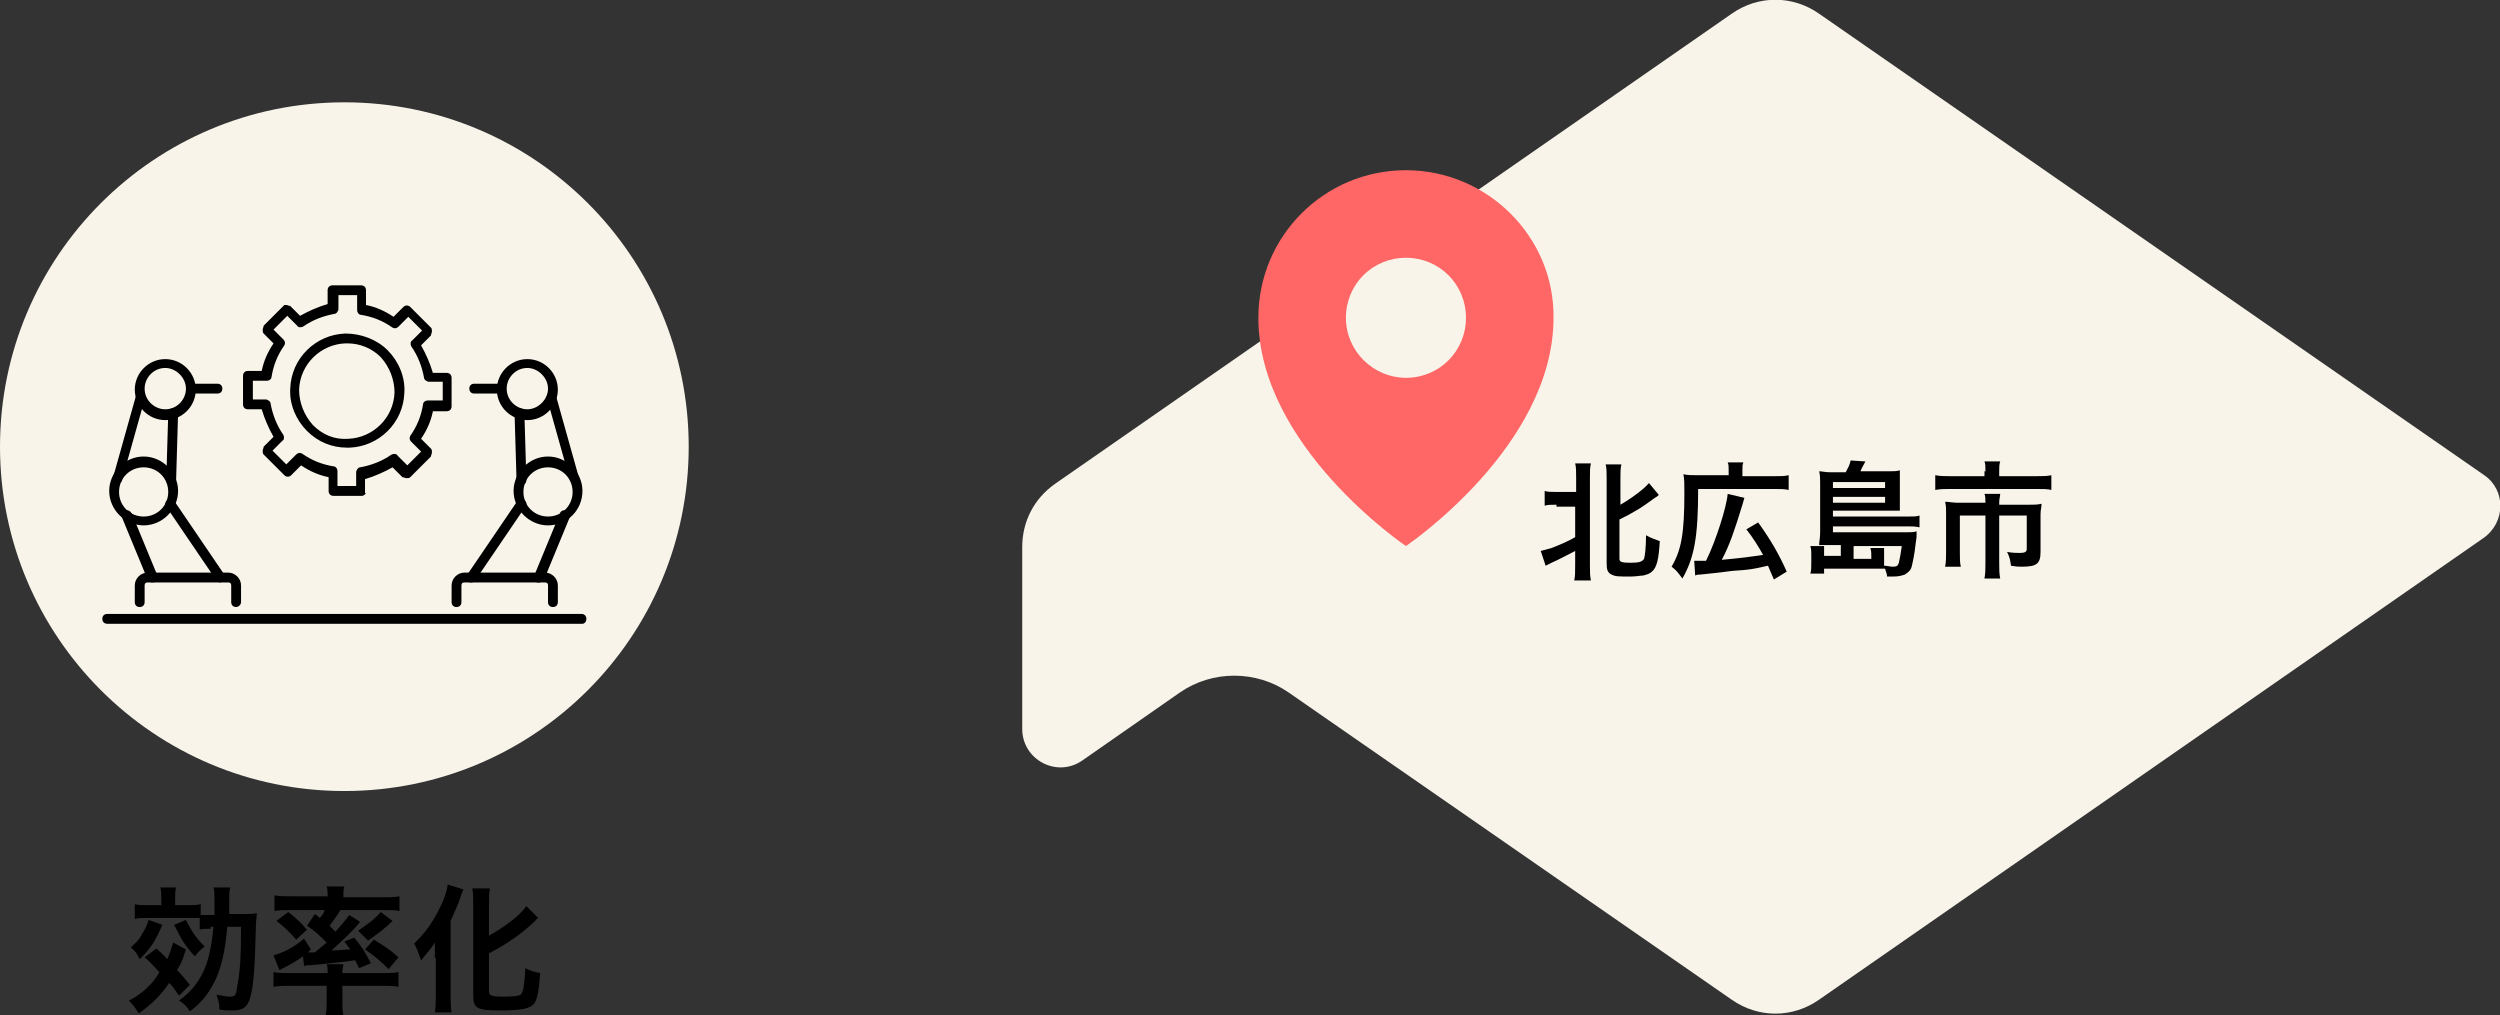 <?xml version="1.0" encoding="utf-8"?>
<!-- Generator: Adobe Illustrator 25.3.1, SVG Export Plug-In . SVG Version: 6.00 Build 0)  -->
<svg version="1.1" id="レイヤー_1" xmlns="http://www.w3.org/2000/svg" xmlns:xlink="http://www.w3.org/1999/xlink" x="0px"
	 y="0px" viewBox="0 0 254.1 103.2" style="enable-background:new 0 0 254.1 103.2;" xml:space="preserve">
<rect x="0" y="0" width="254.1" height="103.2" fill="#333333" stroke="none"/>
<style type="text/css">
	.st0{fill:#F8F4EA;}
	.st1{fill:#FE6766;}
</style>
<path class="st0" d="M252.5,48.3L184.9,1.4c-2.7-1.9-6.2-1.9-8.9,0l-68.8,47.8c-2.1,1.5-3.3,3.8-3.3,6.4l0,18.5c0,3.1,3.5,5,6.1,3.2
	l9.9-6.9c3.3-2.3,7.8-2.3,11.1,0l45,31.2c2.7,1.9,6.2,1.9,8.9,0l67.5-46.9C254.7,53.1,254.7,49.8,252.5,48.3z"/>
<path class="st1" d="M142.9,17.3c-8.3,0-15,6.7-15,15c0,13.1,15,23.2,15,23.2s15-10.1,15-23.2C158,24.1,151.2,17.3,142.9,17.3z
	 M142.9,38.4c-3.3,0-6.1-2.7-6.1-6.1s2.7-6.1,6.1-6.1s6.1,2.7,6.1,6.1S146.3,38.4,142.9,38.4z"/>
<g>
	<path d="M158.2,51.3c-0.6,0-0.9,0-1.2,0.1v-1.5c0.3,0.1,0.6,0.1,1.2,0.1h2v-1.4c0-0.7,0-1.1-0.1-1.5h1.6c-0.1,0.4-0.1,0.8-0.1,1.5
		v8.8c0,0.8,0,1.1,0.1,1.6H160c0.1-0.4,0.1-0.8,0.1-1.6v-1.4c-0.8,0.4-1.5,0.8-2.4,1.2c-0.2,0.1-0.4,0.2-0.6,0.3l-0.5-1.5
		c0.4-0.1,0.7-0.2,1.1-0.3c1-0.4,1.5-0.6,2.4-1.1v-3.1H158.2z M164.6,56.8c0,0.3,0.2,0.4,1.1,0.4c0.9,0,1.2-0.1,1.4-0.4
		c0.1-0.3,0.2-1.2,0.2-2.4c0.5,0.3,0.9,0.4,1.4,0.6c-0.1,1.8-0.3,2.7-0.8,3.1c-0.2,0.2-0.5,0.3-0.9,0.4c-0.3,0-0.7,0.1-1.3,0.1
		c-1.2,0-1.5,0-1.9-0.2c-0.4-0.2-0.5-0.5-0.5-1.1v-8.6c0-0.7,0-1.1-0.1-1.5h1.6c-0.1,0.4-0.1,0.8-0.1,1.5v2.6
		c1.2-0.7,2.4-1.6,2.9-2.2l1,1.2c-0.1,0.1-0.2,0.2-0.4,0.3c-0.4,0.3-1.5,1.1-2.1,1.4c-0.5,0.3-0.5,0.3-1.5,0.8V56.8z"/>
	<path d="M175.7,47.7c0-0.3,0-0.5-0.1-0.7h1.6c-0.1,0.2-0.1,0.4-0.1,0.8v0.6h3.2c0.7,0,1.1,0,1.5-0.1v1.5c-0.4-0.1-0.8-0.1-1.5-0.1
		h-7.7c0,4.9-0.4,7-1.6,9.1c-0.6-0.8-0.6-0.8-1.1-1.2c1-1.7,1.3-3.4,1.3-7.5c0-1,0-1.4-0.1-1.9c0.4,0.1,0.8,0.1,1.4,0.1h3.2V47.7z
		 M172.2,57c0.2,0,0.2,0,0.3,0c0.2,0,0.6,0,0.9,0c1-2,2.1-5.5,2.2-6.8l1.7,0.4c-0.1,0.3-0.1,0.4-0.2,0.7c-0.8,2.6-1.3,4.1-2.1,5.6
		c2.2-0.2,2.8-0.3,4.2-0.5c-0.5-0.9-1-1.7-1.7-2.6l1.2-0.7c1.3,1.8,2.2,3.4,2.9,5l-1.3,0.8c-0.3-0.7-0.4-0.9-0.6-1.4
		c-1.8,0.4-1.9,0.4-3.3,0.5c-0.3,0-1.5,0.2-3.6,0.4c-0.2,0-0.3,0-0.5,0.1L172.2,57z"/>
	<path d="M187,55.4h-1.1c-0.5,0-0.7,0-1,0c0-0.4,0.1-0.7,0.1-1.3v-5c0-0.4,0-0.8-0.1-1.2c0.3,0,0.6,0.1,1.1,0.1h1.6
		c0.2-0.4,0.4-0.7,0.5-1.2l1.5,0.1c-0.2,0.4-0.4,0.7-0.5,1h2.9c0.5,0,0.8,0,1.1-0.1c0,0.3,0,0.5,0,1v2.1c0,0.4,0,0.7,0,1
		c-0.4,0-0.7,0-1.1,0h-5.7v0.6h7.6c0.6,0,0.9,0,1.2-0.1v1.2c-0.4-0.1-0.8-0.1-1.2-0.1h-7.6v0.6h7.5c0.5,0,0.7,0,1-0.1
		c0,0.1,0,0.1,0,0.3c0,0,0,0.1,0,0.2c0,0.1,0,0.1-0.1,0.8c-0.1,1-0.3,1.9-0.4,2.3c-0.1,0.4-0.4,0.6-0.7,0.8
		c-0.3,0.1-0.6,0.2-1.2,0.2c-0.1,0-0.3,0-0.6,0c0-0.3-0.1-0.4-0.2-0.8c-0.3,0-0.3,0-0.7,0c-0.2,0-0.3,0-0.6,0h-4.9v0.5h-1.4
		c0.1-0.3,0.1-0.6,0.1-1.1v-0.9c0-0.3,0-0.5-0.1-0.8h1.4c0,0.2,0,0.4,0,0.6v0.4h1.7V55.4z M191.6,49.6V49h-5.3v0.6H191.6z
		 M186.3,51.1h5.3v-0.6h-5.3V51.1z M190.2,56.8v-0.4c0-0.2,0-0.4-0.1-0.7h1.4c0,0.1,0,0.5,0,0.8v0.6c0,0.1,0,0.1,0,0.4
		c0.3,0,0.6,0.1,0.9,0.1c0.4,0,0.5-0.1,0.6-0.4c0.1-0.4,0.2-1,0.3-1.7h-4.9v1.3H190.2z"/>
	<path d="M201.8,47.9c0-0.4,0-0.8-0.1-1h1.6c-0.1,0.3-0.1,0.6-0.1,0.9v0.6h3.7c0.7,0,1.2,0,1.6-0.1v1.5c-0.4-0.1-0.8-0.1-1.6-0.1
		h-8.6c-0.6,0-1.1,0-1.6,0.1v-1.5c0.5,0.1,1,0.1,1.6,0.1h3.4V47.9z M201.8,51.1c0-0.3,0-0.7-0.1-0.9h1.6c0,0.2-0.1,0.5-0.1,0.9v0.2
		h3c0.6,0,0.9,0,1.3-0.1c0,0.4-0.1,0.6-0.1,1.1v3.8c0,1.2-0.4,1.5-1.9,1.5c-0.3,0-0.5,0-1.1-0.1c-0.1-0.6-0.1-0.8-0.4-1.4
		c0.6,0.1,1,0.1,1.3,0.1c0.5,0,0.7-0.1,0.7-0.4v-3.4h-2.8v4.8c0,0.6,0,1.1,0.1,1.6h-1.6c0.1-0.5,0.1-1,0.1-1.6v-4.8h-2.6v3.7
		c0,0.7,0,1.1,0.1,1.5h-1.6c0.1-0.5,0.1-0.9,0.1-1.5v-4c0-0.4,0-0.7-0.1-1.1c0.4,0,0.8,0.1,1.3,0.1h2.7V51.1z"/>
</g>
<g>
	<path d="M15.9,96.4c0.5,0.5,0.7,0.6,1.1,1.1c0.3-0.7,0.4-1,0.6-1.7l1.3,0.7c-0.3,0.9-0.4,1.3-0.9,2.1c0.5,0.5,0.7,0.8,1.3,1.5
		l-1.1,1.1c-0.5-0.7-0.6-0.9-1-1.3c-0.8,1.2-1.8,2.2-3.1,3.1c-0.3-0.5-0.6-0.9-1-1.3c0.6-0.3,1-0.6,1.4-0.9c0.6-0.5,1.3-1.2,1.7-2
		c-0.6-0.6-0.8-0.9-1.5-1.5L15.9,96.4z M16.5,94c-0.7,1.6-1.1,2.3-2.3,3.5c-0.3-0.6-0.4-0.8-0.9-1.2c0.5-0.5,0.8-0.7,1.1-1.3
		c0.3-0.5,0.5-0.8,0.7-1.5L16.5,94z M21.4,94.4c-0.6,0-0.9,0-1.1,0.1v-1.2c-0.2,0-0.6,0-1.1,0h-4.2c-0.5,0-0.9,0-1.3,0.1v-1.5
		c0.4,0.1,0.7,0.1,1.4,0.1h1.3v-0.6c0-0.5,0-0.8-0.1-1.2h1.6c-0.1,0.4-0.1,0.7-0.1,1.2v0.6h1.2c0.7,0,1,0,1.4-0.1V93
		c0.3,0,0.5,0,1.1,0h0.3c0-0.6,0-1.1,0-1.5c0-0.6,0-0.9-0.1-1.3h1.7c-0.1,0.5-0.1,0.6-0.1,1.2c0,0.9,0,1.3,0,1.5h1.4
		c0.8,0,1.1,0,1.4-0.1c0,0.4-0.1,0.8-0.1,1.7c-0.1,3.7-0.2,5.7-0.6,7c-0.3,0.9-0.7,1.2-1.8,1.2c-0.5,0-0.9,0-1.3-0.1
		c0-0.6-0.1-0.9-0.3-1.5c0.5,0.1,1.1,0.2,1.3,0.2c0.6,0,0.7-0.1,0.8-1c0.3-1.5,0.4-3,0.4-6.1h-1.4c-0.2,2.4-0.6,4.2-1.3,5.6
		c-0.7,1.3-1.2,2-2.5,3c-0.3-0.5-0.6-0.8-1.1-1.1c1.2-0.9,1.8-1.6,2.5-3c0.5-1.1,0.8-2.5,1-4.5H21.4z M18.9,93.5
		c0.6,1.2,1,1.8,1.9,2.7c-0.4,0.3-0.6,0.5-1,1c-1-1.1-1.3-1.6-2.1-3.2L18.9,93.5z"/>
	<path d="M29.4,100.2c-0.6,0-1,0-1.6,0.1v-1.5c0.4,0.1,0.9,0.1,1.5,0.1h4v-0.1c0-0.4,0-0.6-0.1-0.8h1.7c0,0.2-0.1,0.5-0.1,0.8v0.1
		h4.3c0.6,0,1,0,1.4-0.1v1.5c-0.5-0.1-1-0.1-1.6-0.1h-4.1v1.6c0,0.5,0,0.9,0.1,1.4h-1.8c0.1-0.5,0.1-0.8,0.1-1.4v-1.6H29.4z
		 M32,92.9c0.3,0.2,0.3,0.2,0.5,0.4c0.3-0.3,0.4-0.5,0.5-0.8h-3.7c-0.6,0-1,0-1.4,0.1V91c0.5,0.1,0.9,0.1,1.7,0.1h3.7V91
		c0-0.3,0-0.6-0.1-0.9H35c-0.1,0.3-0.1,0.5-0.1,0.9v0.2h4c0.7,0,1.2,0,1.7-0.1v1.5c-0.4-0.1-0.8-0.1-1.5-0.1h-4.5
		c-0.4,0.7-0.7,1-1.1,1.6c0.3,0.3,0.3,0.3,0.6,0.6c0.6-0.7,0.9-1,1.4-1.7l1.1,0.7c-0.8,1-1.7,1.8-2.9,2.9c1,0,1.3-0.1,1.9-0.1
		c-0.2-0.3-0.3-0.4-0.6-0.8l1-0.4c0.8,1,0.9,1.1,1.7,2.6l-1.2,0.5c-0.2-0.4-0.3-0.6-0.4-0.8c-1.4,0.2-2.3,0.3-4.5,0.5
		c-0.3,0-0.6,0-0.7,0.1l-0.1-1c-0.7,0.5-1.2,0.8-2.4,1.4l-0.6-1.5c1.1-0.3,2.2-0.9,3.1-1.7l0.7,1.1l-0.3,0.3c0.1,0,0.1,0,0.2,0
		c0,0,0.4,0,0.5,0c0.5-0.4,0.7-0.6,1.2-1c-0.6-0.6-1.2-1.2-2-1.7L32,92.9z M29.3,92.7c0.8,0.6,1.3,1.1,1.9,1.8l-1.1,1
		c-0.7-0.8-1.1-1.2-2-1.9L29.3,92.7z M39.9,93.6c-0.8,0.8-1.5,1.3-2.5,2l-1-1c1-0.7,1.6-1.1,2.3-1.9L39.9,93.6z M38,95.5
		c1.1,0.7,1.5,0.9,2.5,1.8l-1,1.2c-0.8-0.8-1.4-1.3-2.4-2L38,95.5z"/>
	<path d="M44.2,97.4c0-0.5,0-0.6,0-1.6c-0.3,0.5-0.9,1.2-1.4,1.8c-0.3-0.8-0.3-0.9-0.7-1.7c0.9-0.9,1.4-1.5,2-2.5
		c0.7-1.2,1.3-2.5,1.4-3.5l1.6,0.5c-0.1,0.3-0.2,0.4-0.3,0.8c-0.3,0.9-0.4,1-1,2.4v7.5c0,0.6,0,1.2,0.1,1.8h-1.7
		c0.1-0.6,0.1-1.1,0.1-1.8V97.4z M49.7,100.8c0,0.4,0.3,0.5,1.4,0.5c1.3,0,1.8-0.1,1.9-0.3c0.2-0.3,0.3-0.9,0.4-2.6
		c0.5,0.3,1,0.4,1.5,0.5c-0.1,1.7-0.3,2.7-0.6,3.1c-0.4,0.5-1.2,0.7-3.5,0.7s-2.7-0.2-2.7-1.5v-9.2c0-0.7,0-1.3-0.1-1.7h1.8
		c-0.1,0.4-0.1,1-0.1,1.7v3.1c1.6-0.9,3.1-2,3.8-3l1.2,1.2c-0.1,0.1-0.2,0.1-0.3,0.3c-1.5,1.4-2.8,2.3-4.7,3.3V100.8z"/>
</g>
<circle class="st0" cx="35" cy="45.4" r="35"/>
<g>
	<g>
		<path d="M24,61.7c-0.3,0-0.5-0.2-0.5-0.5v-1.7c0-0.2-0.1-0.3-0.3-0.3H15c-0.2,0-0.3,0.1-0.3,0.3v1.7c0,0.3-0.2,0.5-0.5,0.5
			s-0.5-0.2-0.5-0.5v-1.7c0-0.7,0.6-1.3,1.3-1.3h8.2c0.7,0,1.3,0.6,1.3,1.3v1.7C24.5,61.5,24.2,61.7,24,61.7z"/>
	</g>
	<g>
		<path d="M59.2,63.4H10.9c-0.3,0-0.5-0.2-0.5-0.5s0.2-0.5,0.5-0.5h48.2c0.3,0,0.5,0.2,0.5,0.5S59.4,63.4,59.2,63.4z"/>
	</g>
	<g>
		<path d="M15.5,59.2c-0.2,0-0.4-0.1-0.5-0.3l-2.6-6.3c-0.1-0.3,0-0.5,0.3-0.7c0.3-0.1,0.5,0,0.7,0.3l2.6,6.3c0.1,0.3,0,0.5-0.3,0.7
			C15.7,59.1,15.6,59.2,15.5,59.2z"/>
	</g>
	<g>
		<path d="M22.4,59.2c-0.2,0-0.3-0.1-0.4-0.2l-5.1-7.5c-0.2-0.2-0.1-0.5,0.1-0.7c0.2-0.2,0.5-0.1,0.7,0.1l5.1,7.5
			c0.2,0.2,0.1,0.5-0.1,0.7C22.6,59.1,22.5,59.2,22.4,59.2z"/>
	</g>
	<g>
		<path d="M14.6,53.4c-1.9,0-3.5-1.6-3.5-3.5s1.6-3.5,3.5-3.5s3.5,1.6,3.5,3.5S16.5,53.4,14.6,53.4z M14.6,47.5
			c-1.4,0-2.5,1.1-2.5,2.5s1.1,2.5,2.5,2.5s2.5-1.1,2.5-2.5S16,47.5,14.6,47.5z"/>
	</g>
	<g>
		<path d="M17.4,49.3C17.3,49.3,17.3,49.3,17.4,49.3c-0.3,0-0.5-0.2-0.5-0.5l0.2-6.8c0-0.3,0.2-0.5,0.5-0.5c0.3,0,0.5,0.2,0.5,0.5
			l-0.2,6.8C17.8,49.1,17.6,49.3,17.4,49.3z"/>
	</g>
	<g>
		<path d="M11.9,49.1c0,0-0.1,0-0.1,0c-0.3-0.1-0.4-0.4-0.3-0.6l2.3-8.2c0.1-0.3,0.3-0.4,0.6-0.3c0.3,0.1,0.4,0.4,0.3,0.6l-2.3,8.2
			C12.4,49,12.2,49.1,11.9,49.1z"/>
	</g>
	<g>
		<path d="M16.8,42.7c-1.7,0-3.1-1.4-3.1-3.1c0-1.7,1.4-3.1,3.1-3.1s3.1,1.4,3.1,3.1C19.9,41.3,18.5,42.7,16.8,42.7z M16.8,37.4
			c-1.2,0-2.1,1-2.1,2.1c0,1.2,1,2.1,2.1,2.1c1.2,0,2.1-1,2.1-2.1C18.9,38.4,17.9,37.4,16.8,37.4z"/>
	</g>
	<g>
		<path d="M22.1,40h-2.7c-0.3,0-0.5-0.2-0.5-0.5s0.2-0.5,0.5-0.5h2.7c0.3,0,0.5,0.2,0.5,0.5S22.4,40,22.1,40z"/>
	</g>
	<g>
		<path d="M56.2,61.7c-0.3,0-0.5-0.2-0.5-0.5v-1.7c0-0.2-0.1-0.3-0.3-0.3h-8.2c-0.2,0-0.3,0.1-0.3,0.3v1.7c0,0.3-0.2,0.5-0.5,0.5
			s-0.5-0.2-0.5-0.5v-1.7c0-0.7,0.6-1.3,1.3-1.3h8.2c0.7,0,1.3,0.6,1.3,1.3v1.7C56.7,61.5,56.5,61.7,56.2,61.7z"/>
	</g>
	<g>
		<path d="M54.8,59.2c-0.1,0-0.1,0-0.2,0c-0.3-0.1-0.4-0.4-0.3-0.7l2.6-6.3c0.1-0.3,0.4-0.4,0.7-0.3c0.3,0.1,0.4,0.4,0.3,0.7
			l-2.6,6.3C55.2,59,55,59.2,54.8,59.2z"/>
	</g>
	<g>
		<path d="M47.9,59.2c-0.1,0-0.2,0-0.3-0.1c-0.2-0.2-0.3-0.5-0.1-0.7l5.1-7.5c0.2-0.2,0.5-0.3,0.7-0.1c0.2,0.2,0.3,0.5,0.1,0.7
			l-5.1,7.5C48.2,59.1,48.1,59.2,47.9,59.2z"/>
	</g>
	<g>
		<path d="M55.7,53.4c-1.9,0-3.5-1.6-3.5-3.5s1.6-3.5,3.5-3.5s3.5,1.6,3.5,3.5S57.7,53.4,55.7,53.4z M55.7,47.5
			c-1.4,0-2.5,1.1-2.5,2.5s1.1,2.5,2.5,2.5s2.5-1.1,2.5-2.5S57.1,47.5,55.7,47.5z"/>
	</g>
	<g>
		<path d="M53,49.3c-0.3,0-0.5-0.2-0.5-0.5l-0.2-6.8c0-0.3,0.2-0.5,0.5-0.5c0.3,0,0.5,0.2,0.5,0.5l0.2,6.8
			C53.5,49.1,53.3,49.3,53,49.3C53,49.3,53,49.3,53,49.3z"/>
	</g>
	<g>
		<path d="M58.4,49.1c-0.2,0-0.4-0.1-0.5-0.4l-2.3-8.2c-0.1-0.3,0.1-0.5,0.3-0.6c0.3-0.1,0.5,0.1,0.6,0.3l2.3,8.2
			c0.1,0.3-0.1,0.5-0.3,0.6C58.5,49.1,58.4,49.1,58.4,49.1z"/>
	</g>
	<g>
		<path d="M53.6,42.7c-1.7,0-3.1-1.4-3.1-3.1c0-1.7,1.4-3.1,3.1-3.1s3.1,1.4,3.1,3.1C56.7,41.3,55.3,42.7,53.6,42.7z M53.6,37.4
			c-1.2,0-2.1,1-2.1,2.1c0,1.2,1,2.1,2.1,2.1s2.1-1,2.1-2.1C55.7,38.4,54.7,37.4,53.6,37.4z"/>
	</g>
	<g>
		<path d="M50.9,40h-2.7c-0.3,0-0.5-0.2-0.5-0.5s0.2-0.5,0.5-0.5h2.7c0.3,0,0.5,0.2,0.5,0.5S51.2,40,50.9,40z"/>
	</g>
	<g>
		<path d="M36.8,50.4h-2.9c-0.3,0-0.5-0.2-0.5-0.5v-1.4c-1-0.2-1.9-0.6-2.8-1.2l-1,1c-0.2,0.2-0.5,0.2-0.7,0l-2.1-2.1
			c-0.1-0.1-0.1-0.2-0.1-0.4c0-0.1,0.1-0.3,0.1-0.4l1-1c-0.5-0.9-0.9-1.8-1.2-2.8h-1.4c-0.3,0-0.5-0.2-0.5-0.5v-2.9
			c0-0.3,0.2-0.5,0.5-0.5h1.4c0.2-1,0.6-1.9,1.2-2.8l-1-1c-0.1-0.1-0.1-0.2-0.1-0.4c0-0.1,0.1-0.3,0.1-0.4l2.1-2.1
			C28.9,31,29,31,29.1,31l0,0c0.1,0,0.3,0.1,0.4,0.1l1,1c0.9-0.5,1.8-0.9,2.8-1.2v-1.4c0-0.3,0.2-0.5,0.5-0.5h2.9
			c0.3,0,0.5,0.2,0.5,0.5V31c1,0.2,1.9,0.6,2.8,1.2l1-1c0.2-0.2,0.5-0.2,0.7,0l2.1,2.1c0.1,0.1,0.1,0.2,0.1,0.4
			c0,0.1-0.1,0.3-0.1,0.4l-1,1c0.5,0.9,0.9,1.8,1.2,2.8h1.4c0.3,0,0.5,0.2,0.5,0.5v2.9c0,0.3-0.2,0.5-0.5,0.5H44
			c-0.2,1-0.6,1.9-1.2,2.8l1,1c0.1,0.1,0.1,0.2,0.1,0.4c0,0.1-0.1,0.3-0.1,0.4l-2.1,2.1c-0.1,0.1-0.2,0.1-0.4,0.1l0,0
			c-0.1,0-0.3-0.1-0.4-0.1l-1-1c-0.9,0.5-1.8,0.9-2.8,1.2v1.4C37.3,50.1,37,50.4,36.8,50.4z M34.3,49.4h1.9V48
			c0-0.2,0.2-0.5,0.4-0.5c1.1-0.2,2.2-0.6,3.2-1.3c0.2-0.1,0.5-0.1,0.6,0.1l1,1l1.4-1.4l-1-1c-0.2-0.2-0.2-0.4-0.1-0.6
			c0.7-1,1.1-2,1.3-3.2c0-0.2,0.2-0.4,0.5-0.4H45v-1.9h-1.4c-0.2,0-0.5-0.2-0.5-0.4c-0.2-1.1-0.6-2.2-1.3-3.2
			c-0.1-0.2-0.1-0.5,0.1-0.6l1-1l-1.4-1.4l-1,1c-0.2,0.2-0.4,0.2-0.6,0.1c-1-0.7-2-1.1-3.2-1.3c-0.2,0-0.4-0.2-0.4-0.5V30h-1.9v1.4
			c0,0.2-0.2,0.5-0.4,0.5c-1.1,0.2-2.2,0.6-3.2,1.3c-0.2,0.1-0.5,0.1-0.6-0.1l-1-1l-1.4,1.4l1,1c0.2,0.2,0.2,0.4,0.1,0.6
			c-0.7,1-1.1,2-1.3,3.2c0,0.2-0.2,0.4-0.5,0.4h-1.4v1.9H27c0.2,0,0.5,0.2,0.5,0.4c0.2,1.1,0.6,2.2,1.3,3.2c0.1,0.2,0.1,0.5-0.1,0.6
			l-1,1l1.4,1.4l1-1c0.2-0.2,0.4-0.2,0.6-0.1c1,0.7,2,1.1,3.2,1.3c0.2,0,0.4,0.2,0.4,0.5V49.4z M35.3,45.5c-1.6,0-3-0.6-4.1-1.7
			c-1.1-1.1-1.8-2.7-1.7-4.3c0.1-3.1,2.6-5.5,5.6-5.6c1.6,0,3.2,0.6,4.3,1.7c1.1,1.1,1.8,2.7,1.7,4.3c-0.1,3.1-2.6,5.5-5.6,5.6l0,0
			C35.4,45.5,35.3,45.5,35.3,45.5z M35.5,45L35.5,45L35.5,45z M35.3,34.9c-0.1,0-0.1,0-0.2,0c-2.5,0.1-4.6,2.1-4.7,4.7
			c0,1.3,0.5,2.6,1.4,3.6c1,1,2.2,1.5,3.6,1.4l0,0c2.5-0.1,4.6-2.1,4.7-4.7c0-1.3-0.5-2.6-1.4-3.6C37.8,35.4,36.6,34.9,35.3,34.9z"
			/>
	</g>
</g>
</svg>
